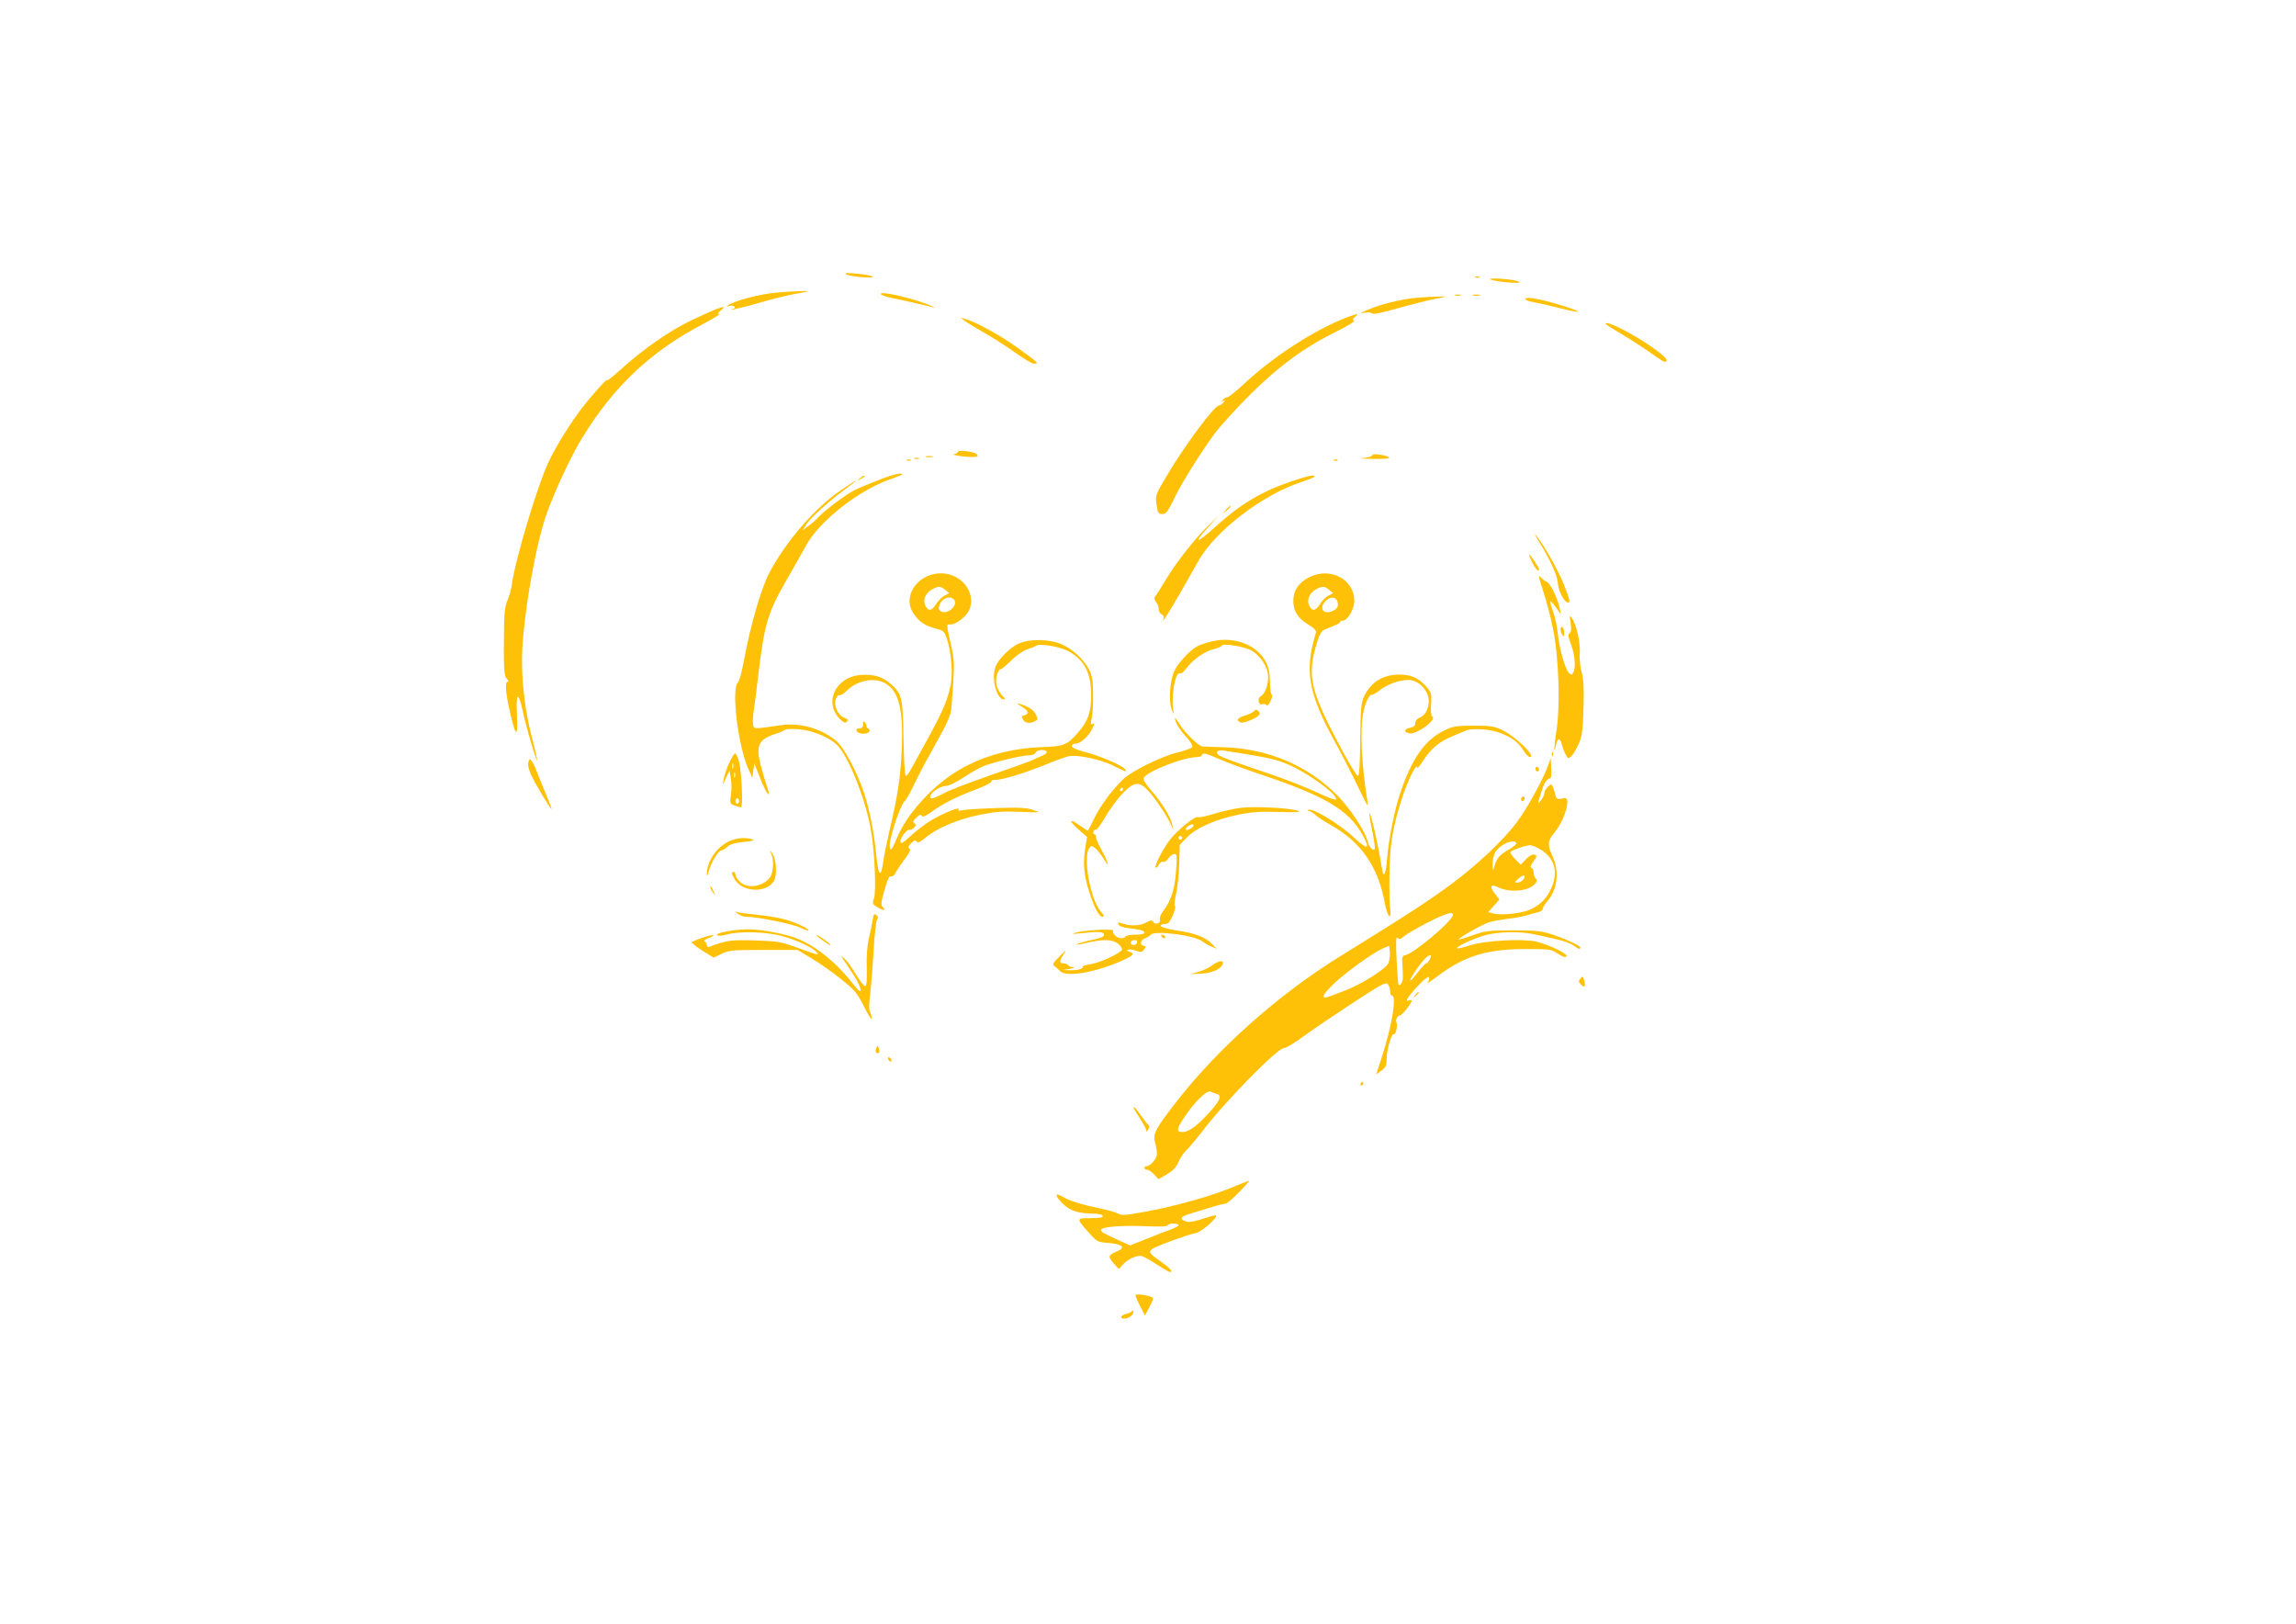 <?xml version="1.0" standalone="no"?>
<!DOCTYPE svg PUBLIC "-//W3C//DTD SVG 20010904//EN"
 "http://www.w3.org/TR/2001/REC-SVG-20010904/DTD/svg10.dtd">
<svg version="1.0" xmlns="http://www.w3.org/2000/svg"
 width="1280pt" height="905pt" viewBox="0 0 1280 905"
 preserveAspectRatio="xMidYMid meet">
<g transform="translate(0,905) scale(0.1,-0.1)"
fill="#ffc107" stroke="none">
<path d="M4715 7522 c6 -6 46 -13 90 -17 98 -7 72 10 -31 20 -48 5 -66 4 -59
-3z"/>
<path d="M8228 7503 c7 -3 16 -2 19 1 4 3 -2 6 -13 5 -11 0 -14 -3 -6 -6z"/>
<path d="M8310 7492 c8 -5 51 -12 95 -16 56 -4 75 -3 63 4 -9 6 -52 13 -95 16
-50 3 -73 2 -63 -4z"/>
<path d="M4330 7419 c-89 -7 -236 -45 -270 -70 -12 -8 -11 -9 7 -4 12 3 24 1
28 -5 3 -5 1 -10 -6 -10 -7 0 -10 -2 -8 -5 3 -2 68 13 145 35 76 23 175 47
219 54 71 12 75 14 30 14 -27 -1 -93 -4 -145 -9z"/>
<path d="M4910 7412 c0 -6 26 -16 58 -22 64 -13 207 -45 237 -54 11 -4 5 1
-13 9 -80 37 -282 85 -282 67z"/>
<path d="M8113 7403 c9 -2 23 -2 30 0 6 3 -1 5 -18 5 -16 0 -22 -2 -12 -5z"/>
<path d="M8213 7403 c9 -2 25 -2 35 0 9 3 1 5 -18 5 -19 0 -27 -2 -17 -5z"/>
<path d="M7895 7390 c-87 -8 -204 -37 -275 -69 -41 -18 -42 -19 -11 -14 18 3
36 1 40 -4 4 -7 54 3 141 28 74 21 169 45 210 53 71 13 73 14 25 13 -27 0 -86
-3 -130 -7z"/>
<path d="M8504 7381 c4 -5 25 -12 49 -16 23 -4 86 -18 140 -32 54 -14 101 -23
104 -20 5 6 -128 49 -207 66 -57 13 -93 14 -86 2z"/>
<path d="M3995 7328 c-16 -6 -79 -34 -140 -63 -123 -59 -268 -160 -394 -274
-47 -42 -81 -69 -77 -61 14 27 -86 -84 -144 -160 -62 -82 -131 -192 -177 -285
-60 -119 -189 -546 -209 -690 -3 -27 -15 -68 -25 -91 -13 -30 -18 -67 -19
-145 -3 -237 -1 -277 16 -293 8 -9 11 -16 5 -16 -15 0 -14 -46 4 -132 38 -180
54 -196 47 -47 -6 122 8 127 33 12 18 -86 74 -277 80 -272 1 2 -12 63 -31 134
-34 131 -54 285 -54 425 0 203 72 632 137 815 47 131 135 320 196 420 177 291
386 488 682 642 55 29 93 53 85 53 -11 0 -8 6 9 20 26 22 21 24 -24 8z"/>
<path d="M7508 7281 c-183 -72 -403 -214 -563 -362 -53 -49 -100 -87 -104 -84
-5 2 -15 -3 -22 -12 -12 -14 -12 -16 1 -8 13 8 13 7 1 -8 -7 -9 -19 -17 -25
-17 -26 0 -193 -225 -292 -393 -63 -106 -64 -109 -56 -160 6 -45 10 -52 30
-52 24 0 29 6 77 104 38 78 148 252 218 346 33 44 124 144 203 222 160 158
301 260 482 349 58 28 98 54 91 57 -11 4 -9 8 6 21 26 20 11 19 -47 -3z"/>
<path d="M5380 7260 c14 -10 61 -39 106 -64 44 -25 121 -74 170 -109 49 -35
97 -64 107 -64 32 0 28 4 -95 92 -85 62 -229 141 -280 155 l-33 10 25 -20z"/>
<path d="M8950 7245 c0 -2 42 -29 93 -59 50 -30 123 -77 162 -105 38 -28 73
-50 78 -48 21 7 5 26 -69 79 -106 76 -264 156 -264 133z"/>
<path d="M5340 6532 c0 -6 -10 -12 -22 -14 -13 -2 10 -7 50 -12 74 -7 94 -4
76 13 -14 14 -104 25 -104 13z"/>
<path d="M7650 6512 c0 -6 -24 -13 -52 -15 -29 -2 -6 -4 52 -5 65 -1 100 2 95
7 -15 15 -95 26 -95 13z"/>
<path d="M5163 6503 c9 -2 25 -2 35 0 9 3 1 5 -18 5 -19 0 -27 -2 -17 -5z"/>
<path d="M5098 6493 c6 -2 18 -2 25 0 6 3 1 5 -13 5 -14 0 -19 -2 -12 -5z"/>
<path d="M5058 6483 c7 -3 16 -2 19 1 4 3 -2 6 -13 5 -11 0 -14 -3 -6 -6z"/>
<path d="M7438 6483 c7 -3 16 -2 19 1 4 3 -2 6 -13 5 -11 0 -14 -3 -6 -6z"/>
<path d="M4890 6371 c-52 -20 -111 -45 -130 -55 -49 -26 -159 -108 -195 -146
-16 -18 -43 -42 -60 -53 l-30 -22 20 32 c23 36 123 127 210 191 95 70 88 70
-15 1 -144 -96 -313 -292 -402 -464 -48 -94 -105 -292 -143 -499 -10 -54 -24
-104 -32 -111 -37 -38 2 -357 60 -484 l21 -46 6 40 5 40 23 -58 c27 -72 52
-120 58 -114 2 2 -3 24 -12 48 -8 24 -24 77 -34 117 -27 108 -11 141 85 172
22 7 45 17 51 22 7 5 43 6 80 3 83 -8 181 -51 219 -97 65 -77 151 -298 180
-463 21 -119 31 -343 17 -383 -10 -29 -9 -32 24 -51 33 -20 45 -16 23 6 -8 8
-6 29 7 74 21 77 32 101 44 94 5 -3 14 5 21 17 6 13 29 47 51 77 29 38 37 55
28 61 -9 6 -7 13 10 30 17 17 24 19 30 9 6 -9 20 -3 54 25 63 52 181 101 301
125 80 16 125 20 220 16 118 -5 119 -4 75 10 -36 13 -78 15 -205 11 -88 -3
-173 -8 -189 -12 -21 -5 -27 -4 -22 5 11 17 -87 -22 -152 -61 -30 -18 -79 -54
-107 -80 -56 -51 -65 -56 -65 -34 0 19 40 67 50 61 5 -3 16 2 25 11 13 14 14
18 3 25 -10 7 -8 13 10 31 16 17 25 20 30 11 6 -9 22 -3 57 23 64 46 138 83
247 124 48 18 86 38 85 44 -1 6 9 10 23 9 34 -2 172 41 284 87 51 21 107 41
126 45 51 9 179 -19 249 -54 67 -34 79 -38 62 -17 -18 21 -139 73 -221 94 -48
12 -75 25 -75 33 0 8 10 14 22 14 25 0 69 38 89 77 17 33 18 41 3 32 -9 -5 -9
4 -3 32 5 21 9 82 8 134 -1 76 -5 103 -22 137 -30 57 -87 111 -149 140 -68 31
-181 34 -245 5 -46 -20 -113 -87 -128 -128 -24 -62 3 -175 43 -182 14 -3 13 2
-8 23 -13 15 -27 42 -30 59 -7 34 8 86 24 86 6 0 32 22 59 49 27 27 65 54 88
61 21 7 44 16 49 20 20 16 140 -5 187 -33 84 -49 119 -117 121 -236 1 -98 -17
-151 -73 -214 -61 -70 -78 -77 -197 -81 -315 -12 -556 -134 -737 -376 -27 -35
-60 -92 -73 -125 -31 -75 -43 -89 -43 -47 0 46 58 220 81 243 11 11 33 49 49
84 16 35 63 126 106 202 93 167 106 196 109 248 2 22 6 87 10 145 6 83 3 121
-10 180 -28 123 -29 132 -14 129 20 -3 49 11 81 40 91 80 25 230 -107 244
-137 15 -242 -121 -172 -223 31 -46 64 -68 121 -83 44 -11 50 -16 63 -52 24
-70 35 -181 25 -248 -14 -86 -41 -152 -123 -302 -39 -71 -82 -150 -96 -175
-13 -25 -28 -45 -33 -45 -6 0 -11 89 -13 205 -3 229 -9 253 -70 307 -47 41
-96 56 -168 51 -145 -11 -211 -161 -110 -252 16 -15 24 -17 33 -8 8 8 4 14
-16 22 -35 13 -60 69 -46 105 6 14 14 23 20 20 5 -3 25 9 43 27 57 57 155 74
215 38 74 -45 98 -145 89 -370 -7 -154 -21 -249 -67 -444 -15 -66 -31 -144
-35 -171 -13 -104 -28 -93 -40 30 -11 118 -37 252 -66 339 -41 124 -113 260
-158 297 -83 69 -201 102 -306 87 -161 -23 -153 -24 -157 8 -2 16 1 52 5 79 4
28 15 109 23 180 34 291 53 358 156 537 39 68 89 155 110 194 74 140 305 320
486 378 28 10 52 19 52 22 0 12 -56 -1 -140 -35z m380 -609 l22 -18 -26 -14
c-15 -7 -36 -29 -47 -47 -25 -40 -45 -42 -61 -7 -15 32 4 72 42 91 33 17 44
16 70 -5z m47 -53 c29 -29 -33 -88 -70 -67 -13 6 -16 16 -11 31 11 40 57 60
81 36z m518 -849 c3 -5 -7 -15 -22 -21 -15 -6 -39 -17 -53 -24 -14 -7 -119
-45 -235 -85 -115 -40 -234 -85 -262 -101 -64 -35 -89 -38 -73 -9 12 23 60 50
89 50 11 0 52 20 90 45 38 25 89 54 113 64 53 22 214 61 256 61 17 0 32 6 36
15 6 17 51 20 61 5z"/>
<path d="M4794 6384 c-18 -14 -18 -15 4 -4 12 6 22 13 22 15 0 8 -5 6 -26 -11z"/>
<path d="M7208 6370 c-175 -59 -289 -127 -430 -254 -108 -99 -131 -100 -41 -3
l57 62 -58 -55 c-73 -70 -177 -202 -238 -303 -26 -44 -52 -85 -58 -91 -7 -9
-5 -19 5 -32 8 -10 15 -29 15 -40 0 -12 7 -25 16 -28 10 -4 14 -13 10 -24 -15
-44 59 79 193 318 94 170 362 375 581 445 30 10 59 21 65 26 18 17 -30 8 -117
-21z"/>
<path d="M6834 6208 l-19 -23 23 19 c21 18 27 26 19 26 -2 0 -12 -10 -23 -22z"/>
<path d="M8580 6030 c60 -95 103 -189 105 -231 2 -39 32 -100 53 -107 19 -6
14 16 -21 103 -34 84 -113 223 -154 271 -13 16 -5 0 17 -36z"/>
<path d="M8542 5915 c20 -40 38 -58 38 -37 0 9 -49 82 -55 82 -3 0 5 -20 17
-45z"/>
<path d="M7300 5833 c-60 -30 -90 -74 -90 -133 0 -56 25 -95 83 -131 35 -21
47 -34 43 -47 -65 -210 -43 -336 106 -607 45 -82 106 -202 136 -265 38 -81 52
-104 47 -77 -35 208 -44 411 -24 509 11 54 34 100 47 95 4 -1 23 10 43 25 44
34 110 58 159 58 49 0 95 -38 111 -89 14 -48 -8 -106 -46 -121 -15 -6 -25 -17
-25 -30 0 -15 -8 -22 -30 -27 -35 -6 -35 -26 -1 -31 42 -6 160 83 124 95 -5 2
-7 32 -5 67 4 60 2 65 -29 101 -42 47 -83 65 -151 65 -91 -1 -158 -44 -195
-125 -15 -33 -18 -73 -20 -240 -1 -137 -5 -200 -13 -200 -6 0 -42 59 -81 130
-186 346 -205 425 -147 613 13 45 25 65 41 72 75 30 87 36 87 42 0 5 7 8 14 8
28 0 66 64 66 111 0 120 -133 190 -250 132z m110 -71 l22 -18 -26 -14 c-15 -7
-36 -29 -47 -47 -25 -40 -45 -42 -61 -7 -15 32 4 72 42 91 33 17 44 16 70 -5z
m48 -74 c3 -21 -3 -30 -25 -42 -53 -27 -84 13 -42 55 28 28 63 22 67 -13z"/>
<path d="M8580 5834 c0 -6 11 -44 25 -85 14 -41 37 -128 51 -194 34 -160 44
-443 20 -585 -14 -90 -15 -136 -1 -71 8 38 22 40 31 4 4 -16 13 -41 21 -56 14
-27 15 -28 33 -12 10 9 28 40 41 68 19 44 23 74 27 198 3 109 1 159 -10 200
-9 30 -13 77 -11 105 5 57 -18 163 -43 197 -14 21 -15 19 -8 -27 5 -34 3 -50
-6 -56 -9 -6 -8 -20 9 -64 22 -60 27 -131 11 -156 -8 -13 -11 -13 -24 0 -21
22 -53 135 -61 215 -4 39 -15 94 -26 124 -11 29 -18 56 -15 58 2 3 16 -13 31
-34 l27 -38 -7 35 c-11 55 -52 140 -72 147 -10 4 -23 14 -30 22 -7 9 -13 11
-13 5z"/>
<path d="M8700 5543 c0 -10 5 -25 10 -33 8 -12 10 -9 10 12 0 15 -4 30 -10 33
-5 3 -10 -2 -10 -12z"/>
<path d="M6760 5476 c-30 -7 -68 -19 -85 -28 -44 -24 -112 -98 -130 -142 -25
-60 -31 -173 -11 -216 9 -19 13 -24 10 -11 -19 72 7 234 35 217 5 -3 21 10 36
30 37 49 100 93 152 106 24 6 43 14 43 18 0 17 126 -3 167 -26 51 -29 93 -96
93 -146 0 -47 -18 -96 -40 -108 -23 -12 -15 -54 8 -45 8 3 18 1 22 -5 4 -7 14
3 23 22 9 18 12 34 7 36 -6 2 -10 33 -10 70 0 46 -6 78 -21 108 -46 97 -174
148 -299 120z"/>
<path d="M5698 5110 c36 -22 41 -39 13 -47 -17 -4 -18 -8 -8 -24 13 -21 38
-24 67 -9 17 9 17 12 4 39 -9 18 -30 35 -54 45 -54 21 -62 20 -22 -4z"/>
<path d="M6991 5086 c-6 -7 -29 -18 -51 -25 -42 -12 -51 -27 -24 -38 16 -6 88
22 103 41 6 7 4 16 -4 23 -10 10 -16 9 -24 -1z"/>
<path d="M6550 5048 c0 -21 24 -63 61 -103 23 -24 39 -51 36 -58 -3 -7 -39
-21 -81 -31 -89 -21 -256 -103 -304 -149 -61 -58 -132 -154 -163 -221 -17 -36
-33 -66 -35 -66 -2 0 -23 14 -46 30 -58 42 -62 26 -6 -23 l48 -42 -11 -70
c-12 -82 -6 -145 23 -235 28 -89 55 -140 74 -140 12 0 10 7 -10 30 -58 69
-100 304 -63 353 11 15 14 15 35 -3 12 -10 34 -38 48 -62 35 -59 20 -7 -17 58
-16 28 -29 59 -29 68 0 9 -4 16 -10 16 -5 0 -7 7 -4 15 4 8 10 13 14 10 4 -2
28 30 53 73 24 42 68 101 96 130 66 67 93 69 145 11 40 -44 99 -132 122 -182
l15 -32 -6 30 c-9 42 -61 126 -118 190 -28 32 -45 59 -41 68 13 35 222 117
297 117 15 0 27 5 27 10 0 17 25 11 97 -21 37 -17 159 -62 270 -99 320 -109
450 -187 524 -315 52 -90 37 -98 -42 -24 -81 77 -240 172 -257 154 -3 -3 -1
-5 5 -5 5 0 22 -10 36 -22 14 -13 52 -38 85 -56 171 -96 266 -234 303 -440 14
-75 38 -97 29 -26 -3 21 -5 104 -4 184 1 166 18 271 70 430 31 98 83 203 84
171 0 -8 17 12 38 45 39 60 87 100 154 128 21 9 54 23 73 31 27 11 55 13 108
9 96 -9 180 -52 216 -111 14 -23 32 -43 39 -43 39 -1 -72 110 -148 148 -50 24
-65 27 -165 27 -100 0 -115 -3 -166 -28 -106 -52 -178 -155 -243 -348 -32 -94
-64 -256 -72 -356 -8 -96 -20 -123 -29 -68 -25 152 -63 320 -71 312 -2 -1 5
-45 16 -97 10 -51 17 -97 14 -102 -9 -14 -32 11 -39 41 -12 54 -97 184 -168
256 -166 168 -386 262 -636 270 -58 2 -111 4 -117 4 -20 1 -96 74 -125 120
-16 25 -29 43 -29 39z m400 -202 c149 -25 190 -36 265 -73 114 -57 250 -162
232 -180 -4 -3 -51 14 -105 40 -53 25 -169 71 -257 101 -200 67 -277 96 -292
108 -21 17 -3 30 31 24 17 -2 74 -12 126 -20z m-690 -196 c0 -5 -5 -10 -11
-10 -5 0 -7 5 -4 10 3 6 8 10 11 10 2 0 4 -4 4 -10z"/>
<path d="M4811 5023 c4 -22 -3 -33 -21 -33 -13 0 -18 -5 -14 -15 7 -18 60 -20
70 -3 4 6 2 14 -4 16 -7 2 -12 10 -12 17 0 8 -5 17 -10 20 -6 4 -10 3 -9 -2z"/>
<path d="M8651 4844 c0 -11 3 -14 6 -6 3 7 2 16 -1 19 -3 4 -6 -2 -5 -13z"/>
<path d="M4065 4797 c-14 -29 -27 -69 -30 -88 l-5 -34 18 40 19 40 7 -43 c5
-23 5 -65 1 -92 -7 -47 -6 -50 20 -60 14 -5 31 -10 36 -10 13 0 3 208 -12 259
-7 23 -16 41 -21 41 -5 0 -20 -24 -33 -53z m22 -29 c-3 -7 -5 -2 -5 12 0 14 2
19 5 13 2 -7 2 -19 0 -25z m10 -50 c-3 -7 -5 -2 -5 12 0 14 2 19 5 13 2 -7 2
-19 0 -25z m23 -133 c0 -8 -4 -15 -10 -15 -5 0 -10 7 -10 15 0 8 5 15 10 15 6
0 10 -7 10 -15z"/>
<path d="M2946 4802 c-5 -13 1 -40 14 -69 20 -46 108 -193 115 -193 2 0 -11
35 -29 78 -18 42 -41 98 -50 123 -9 25 -22 54 -30 64 -13 18 -14 18 -20 -3z"/>
<path d="M8631 4785 c-24 -72 -121 -248 -177 -321 -74 -98 -217 -233 -354
-335 -128 -96 -251 -176 -628 -409 -341 -210 -681 -512 -912 -809 -118 -151
-134 -181 -121 -228 6 -21 11 -50 11 -64 0 -26 -36 -69 -58 -69 -7 0 -12 -4
-12 -10 0 -5 7 -10 15 -10 8 0 25 -12 39 -26 l24 -27 47 27 c33 20 52 39 65
69 9 23 30 53 45 67 15 14 52 58 83 98 125 166 425 472 460 470 10 -1 59 29
111 67 110 79 370 251 424 280 33 17 39 18 47 5 5 -8 10 -25 10 -37 0 -13 5
-23 10 -23 28 0 0 -169 -58 -347 l-30 -92 29 21 c24 18 29 29 29 63 0 50 28
148 40 140 10 -6 24 50 16 64 -9 13 4 41 19 41 11 0 65 68 65 83 0 3 -7 4 -16
0 -26 -10 -3 25 57 88 32 34 53 49 56 41 3 -7 -1 -20 -9 -29 -7 -9 21 9 62 40
146 109 271 147 485 147 136 0 144 -1 180 -26 26 -17 41 -22 48 -15 12 12 -91
63 -167 82 -73 18 -286 7 -369 -20 -38 -12 -71 -20 -74 -17 -8 8 87 53 152 72
73 21 199 24 280 6 33 -7 89 -20 125 -28 36 -8 77 -23 92 -34 30 -22 38 -24
38 -11 0 11 -97 54 -175 78 -47 14 -92 18 -205 17 -132 0 -152 -3 -219 -27
-41 -15 -76 -25 -78 -23 -6 6 130 83 167 95 19 6 69 15 110 20 41 5 89 14 105
20 17 6 42 13 58 16 15 3 27 11 27 18 0 7 13 29 30 48 54 66 64 164 24 249
-28 61 -26 84 11 128 59 70 97 204 55 193 -34 -8 -44 -5 -48 14 -3 11 -8 31
-13 44 -9 23 -10 23 -29 6 -11 -10 -20 -26 -20 -35 0 -10 -9 -28 -19 -41 -20
-24 -20 -23 0 41 18 58 28 74 52 83 5 1 7 27 5 57 l-3 55 -14 -40z m-177 -434
c3 -5 -18 -23 -47 -39 -51 -29 -68 -51 -80 -107 -3 -11 -5 0 -6 23 -1 25 6 56
16 73 25 42 102 75 117 50z m130 -34 c81 -46 105 -123 66 -214 -25 -58 -58
-93 -115 -121 -45 -22 -164 -36 -209 -24 l-29 8 31 35 31 35 -25 32 c-31 39
-24 57 14 38 64 -32 166 -26 205 13 17 16 19 23 9 33 -7 7 -12 22 -12 34 0 12
-5 24 -12 26 -8 3 -5 15 11 36 20 28 21 33 6 38 -10 4 -27 -4 -47 -24 l-30
-32 -29 29 c-16 16 -29 34 -29 40 0 9 78 38 110 40 8 0 33 -9 54 -22z m-94
-172 c-7 -8 -21 -15 -32 -15 -16 0 -15 3 9 24 28 25 45 18 23 -9z m-390 -194
c0 -33 -220 -218 -266 -225 -16 -3 -19 -11 -16 -47 1 -24 3 -57 3 -72 2 -26
-15 -57 -24 -46 -3 2 -7 65 -11 139 -5 105 -4 132 6 122 9 -9 16 -8 32 7 12
11 69 44 128 75 103 53 148 68 148 47z m-360 -270 c-12 -30 -152 -119 -241
-152 -30 -11 -66 -25 -81 -31 -56 -21 -53 -1 12 63 66 65 223 178 282 204 l33
13 3 -35 c2 -20 -2 -48 -8 -62z m230 20 c-6 -12 -15 -21 -19 -21 -5 0 -26 -22
-47 -50 -21 -27 -40 -48 -42 -45 -7 7 70 115 92 131 25 17 31 12 16 -15z
m-1187 -748 c34 -10 16 -45 -67 -131 -54 -57 -93 -82 -125 -82 -34 0 -32 17
10 81 58 86 125 153 147 144 9 -4 25 -10 35 -12z"/>
<path d="M8560 4766 c0 -9 5 -16 10 -16 6 0 10 4 10 9 0 6 -4 13 -10 16 -5 3
-10 -1 -10 -9z"/>
<path d="M8480 4594 c0 -8 5 -12 10 -9 6 3 10 10 10 16 0 5 -4 9 -10 9 -5 0
-10 -7 -10 -16z"/>
<path d="M6924 4548 c-38 -4 -107 -19 -152 -33 -45 -14 -87 -23 -93 -20 -15
10 -117 -73 -160 -130 -39 -52 -85 -143 -76 -152 3 -2 11 5 17 17 6 12 18 19
25 16 7 -2 21 6 29 20 9 13 24 24 33 24 14 0 15 -11 10 -87 -6 -102 -28 -173
-68 -225 -17 -21 -26 -43 -23 -52 8 -21 -25 -34 -37 -15 -7 12 -14 11 -43 -5
-35 -18 -92 -19 -139 0 -13 4 -16 2 -12 -9 4 -9 26 -17 60 -21 29 -3 60 -9 69
-12 32 -12 15 -24 -33 -24 -28 0 -53 -4 -56 -10 -9 -15 -42 -12 -59 6 -9 8
-13 20 -10 26 9 13 -165 4 -211 -11 -23 -7 -16 -8 30 -3 98 11 130 9 130 -8 0
-9 -15 -17 -40 -23 -63 -13 -117 -28 -113 -32 2 -2 30 3 63 11 86 20 137 18
168 -6 14 -12 24 -27 21 -34 -8 -20 -123 -73 -177 -81 -26 -4 -45 -11 -42 -15
6 -10 -32 -20 -75 -18 l-35 1 40 7 c22 4 30 8 18 9 -12 0 -25 6 -28 11 -3 6
-15 10 -26 10 -25 0 -24 14 2 53 17 26 12 23 -23 -13 -38 -37 -43 -47 -30 -55
8 -5 22 -18 31 -27 32 -37 194 -10 343 56 66 29 76 41 45 51 -14 4 -17 8 -9
12 7 2 27 0 45 -6 27 -10 34 -9 45 6 11 15 11 19 -2 21 -24 5 -19 31 8 42 13
5 27 14 31 19 16 27 243 -2 286 -35 8 -6 29 -19 48 -28 l35 -16 -25 26 c-35
39 -97 63 -196 77 -48 7 -88 18 -91 25 -2 7 6 12 21 12 20 0 28 9 45 47 11 26
17 50 12 53 -5 3 -2 32 6 65 8 33 16 109 18 168 l3 108 42 43 c51 52 158 99
289 126 72 14 121 18 225 14 101 -3 125 -1 102 7 -43 15 -228 25 -311 17z
m-284 -115 c-12 -8 -24 -12 -28 -8 -9 9 28 36 40 29 5 -4 0 -13 -12 -21z m-50
-53 c0 -5 -4 -10 -10 -10 -5 0 -10 5 -10 10 0 6 5 10 10 10 6 0 10 -4 10 -10z
m-250 -579 c0 -14 -18 -23 -30 -16 -6 4 -8 11 -5 16 8 12 35 12 35 0z"/>
<path d="M4065 4361 c-71 -32 -127 -117 -124 -186 1 -11 5 -3 10 17 10 45 54
118 71 118 6 0 21 9 33 20 16 15 42 22 90 27 48 4 63 9 50 14 -34 13 -89 9
-130 -10z"/>
<path d="M4299 4293 c16 -32 13 -105 -5 -131 -38 -55 -128 -69 -169 -27 -14
13 -25 31 -25 40 0 8 -4 15 -10 15 -13 0 -12 -10 4 -38 47 -86 209 -80 228 8
10 45 1 112 -18 136 -14 18 -15 18 -5 -3z"/>
<path d="M3960 4104 c0 -6 7 -19 16 -30 14 -18 14 -18 3 6 -14 31 -19 36 -19
24z"/>
<path d="M4114 3956 c11 -9 33 -16 49 -16 58 0 260 -41 299 -61 22 -11 42 -18
45 -15 7 7 -65 42 -127 60 -30 9 -98 21 -151 26 -52 5 -104 12 -115 15 -19 7
-19 6 0 -9z"/>
<path d="M4865 3923 c-3 -21 -12 -67 -21 -103 -10 -43 -14 -100 -12 -164 2
-66 -1 -100 -8 -103 -6 -2 -28 25 -49 61 -21 36 -51 78 -67 93 -25 23 -22 16
15 -37 54 -79 79 -128 74 -143 -2 -6 -16 7 -33 28 -95 125 -211 220 -321 264
-65 26 -200 51 -271 51 -77 0 -186 -20 -174 -32 6 -6 25 -5 53 3 74 20 223 16
314 -10 82 -23 166 -63 188 -89 14 -18 12 -18 -118 29 -81 30 -103 33 -227 37
-134 4 -157 1 -255 -36 -7 -2 -13 3 -13 11 0 8 -6 18 -12 20 -7 3 2 10 20 17
54 20 27 24 -30 4 -29 -10 -57 -21 -61 -25 -4 -3 21 -24 57 -47 l64 -40 44 21
c40 20 58 22 233 22 l191 0 83 -50 c45 -27 119 -79 164 -116 72 -58 86 -74
124 -150 23 -46 42 -76 43 -66 0 10 -4 27 -10 37 -6 12 -6 45 1 97 5 43 14
152 19 241 5 90 14 170 20 177 7 9 6 16 -4 24 -12 11 -16 6 -21 -26z"/>
<path d="M4550 3837 c0 -2 21 -19 48 -37 26 -19 39 -25 30 -14 -16 18 -78 59
-78 51z"/>
<path d="M6475 3830 c3 -5 11 -10 16 -10 6 0 7 5 4 10 -3 6 -11 10 -16 10 -6
0 -7 -4 -4 -10z"/>
<path d="M6762 3672 c-18 -14 -54 -31 -80 -39 l-47 -13 63 3 c60 3 110 26 119
54 8 22 -23 19 -55 -5z"/>
<path d="M8811 3596 c-12 -15 -12 -19 2 -33 21 -22 28 -14 19 21 -7 26 -9 27
-21 12z"/>
<path d="M7889 3503 c-13 -16 -12 -17 4 -4 16 13 21 21 13 21 -2 0 -10 -8 -17
-17z"/>
<path d="M4885 3207 c-8 -19 -2 -31 13 -26 5 2 6 13 2 24 -7 19 -8 19 -15 2z"/>
<path d="M4950 3151 c0 -5 5 -13 10 -16 6 -3 10 -2 10 4 0 5 -4 13 -10 16 -5
3 -10 2 -10 -4z"/>
<path d="M7585 3010 c-3 -5 -1 -10 4 -10 6 0 11 5 11 10 0 6 -2 10 -4 10 -3 0
-8 -4 -11 -10z"/>
<path d="M6320 2874 c0 -3 16 -29 35 -58 19 -29 35 -59 35 -67 1 -9 4 -8 11 5
7 11 8 21 2 25 -5 3 -24 27 -43 54 -32 45 -40 53 -40 41z"/>
<path d="M6865 2430 c-119 -49 -319 -105 -480 -134 -109 -20 -133 -22 -151
-11 -11 7 -56 20 -100 29 -106 22 -171 42 -211 66 -46 27 -43 4 5 -42 39 -38
85 -52 171 -53 26 0 46 -5 48 -12 4 -10 -14 -13 -67 -13 -82 0 -82 0 -7 -84
42 -47 46 -50 105 -54 79 -6 100 -26 49 -47 -49 -20 -52 -29 -19 -66 l29 -33
25 27 c25 27 66 47 97 47 9 0 48 -20 85 -45 38 -25 73 -45 77 -45 22 0 4 20
-51 59 -63 44 -68 52 -47 69 17 14 205 83 243 89 31 5 124 86 113 98 -3 3 -37
-6 -75 -19 -46 -15 -77 -20 -91 -15 -43 16 -33 28 39 49 40 12 93 28 117 36
25 7 52 14 61 14 8 0 44 29 78 65 35 36 60 64 55 64 -4 -1 -48 -18 -98 -39z
m-295 -209 c0 -5 -19 -15 -42 -24 -24 -8 -85 -31 -135 -52 l-93 -37 -57 26
c-92 42 -107 50 -105 61 2 17 120 26 250 20 80 -3 122 -2 122 5 0 5 14 10 30
10 17 0 30 -4 30 -9z"/>
<path d="M6330 1829 c0 -4 12 -31 26 -60 l27 -52 23 44 c29 56 29 55 -3 65
-37 10 -73 12 -73 3z"/>
<path d="M6311 1744 c-1 -6 -14 -14 -31 -17 -32 -7 -41 -27 -12 -27 26 0 56
24 49 41 -3 8 -6 9 -6 3z"/>
</g>
</svg>
